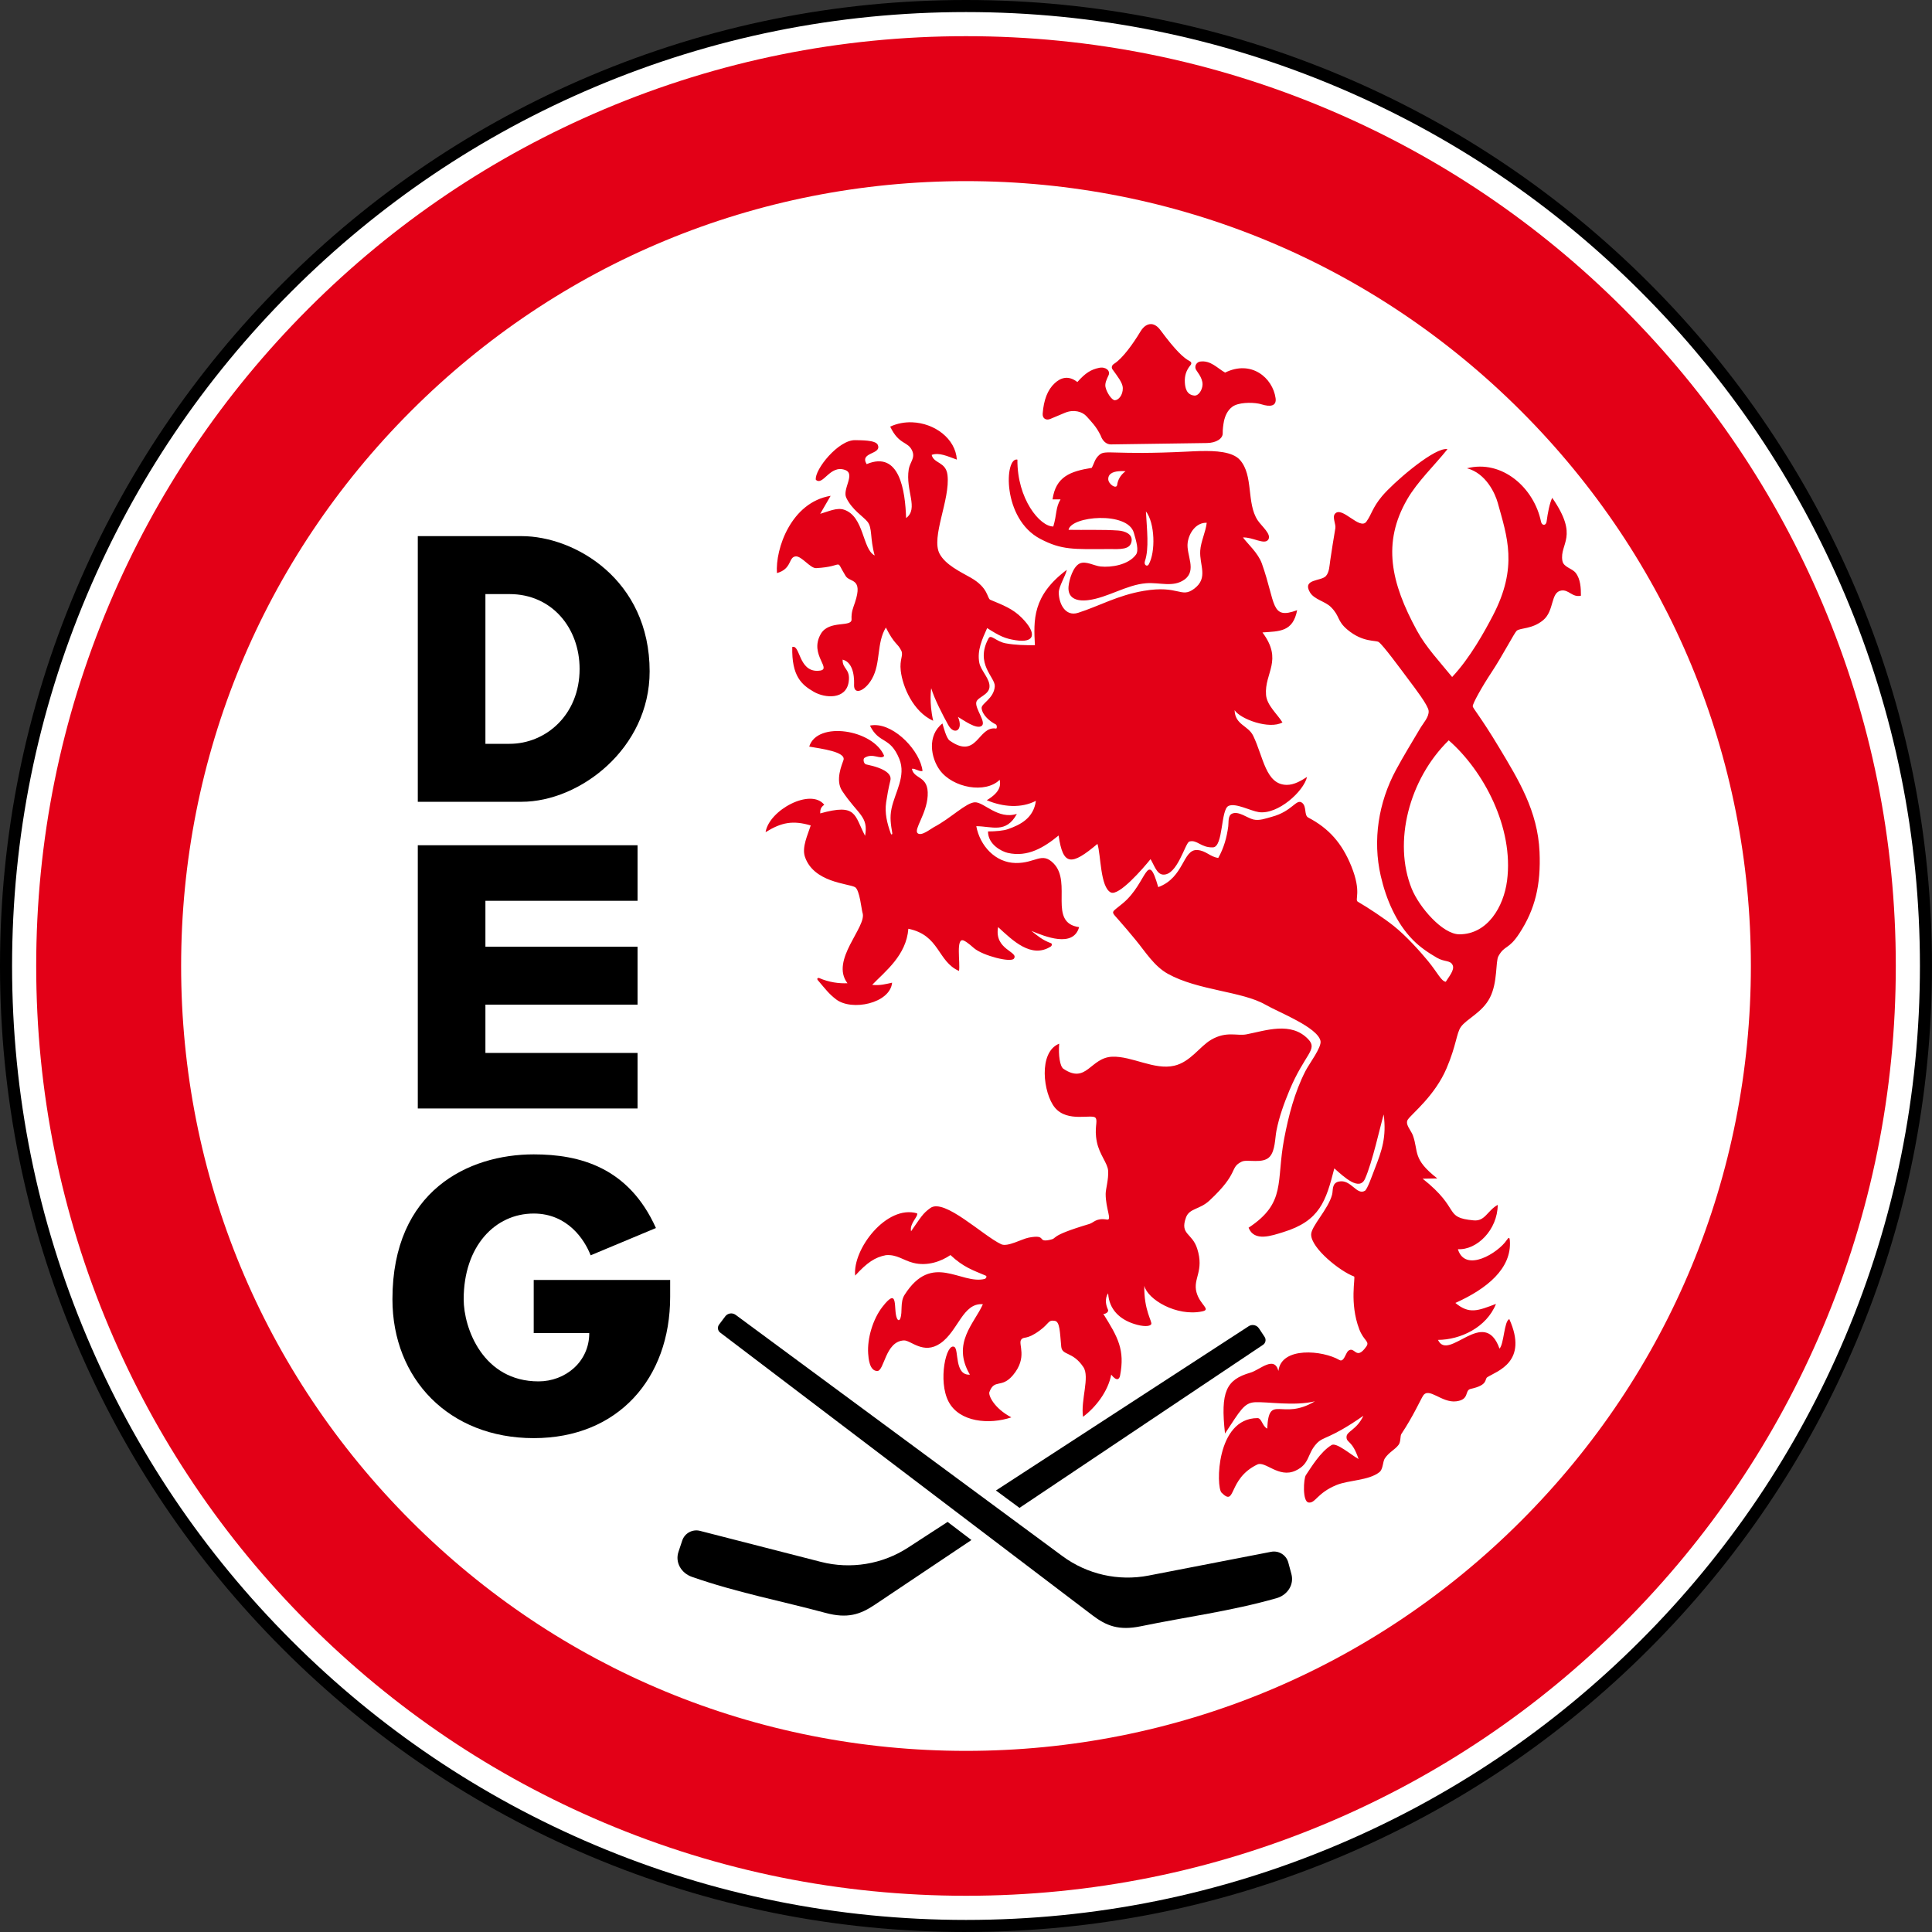 <svg width="256" height="256" viewBox="0 0 256 256" fill="none" xmlns="http://www.w3.org/2000/svg">
<rect x="0" y="0" width="256" height="256" fill="#333333" stroke="none"/>
<g clip-path="url(#clip0_1_21)">
<path d="M128 255.2C198.251 255.2 255.2 198.251 255.2 128C255.2 57.749 198.251 0.8 128 0.8C57.749 0.8 0.8 57.749 0.8 128C0.8 198.251 57.749 255.2 128 255.2Z" fill="white"/>
<path d="M128 256C110.72 256 93.958 252.614 78.176 245.942C62.934 239.494 49.245 230.266 37.491 218.512C25.738 206.758 16.506 193.069 10.061 177.827C3.386 162.042 0 145.28 0 128C0 110.72 3.386 93.958 10.061 78.176C16.509 62.934 25.738 49.245 37.491 37.491C49.245 25.738 62.934 16.506 78.176 10.061C93.958 3.386 110.72 0 128 0C145.28 0 162.042 3.386 177.824 10.061C193.066 16.509 206.755 25.738 218.509 37.491C230.262 49.245 239.494 62.934 245.939 78.176C252.614 93.958 255.997 110.72 255.997 128C255.997 145.28 252.611 162.042 245.939 177.824C239.491 193.066 230.262 206.755 218.509 218.509C206.755 230.262 193.066 239.494 177.824 245.939C162.042 252.614 145.28 255.997 128 255.997V256ZM128 1.6C110.934 1.6 94.381 4.941 78.8 11.533C63.747 17.898 50.23 27.014 38.621 38.621C27.011 50.227 17.898 63.747 11.533 78.8C4.941 94.384 1.6 110.938 1.6 128C1.6 145.062 4.941 161.616 11.533 177.2C17.898 192.253 27.014 205.77 38.621 217.379C50.23 228.989 63.747 238.102 78.8 244.467C94.384 251.059 110.938 254.4 128 254.4C145.062 254.4 161.616 251.059 177.2 244.467C192.253 238.102 205.77 228.986 217.379 217.379C228.989 205.77 238.102 192.253 244.467 177.2C251.059 161.616 254.4 145.066 254.4 128C254.4 110.934 251.059 94.381 244.467 78.8C238.102 63.747 228.986 50.23 217.379 38.621C205.77 27.011 192.253 17.898 177.2 11.533C161.616 4.941 145.066 1.6 128 1.6Z" fill="black"/>
<path d="M128 241.6C190.74 241.6 241.6 190.74 241.6 128C241.6 65.26 190.74 14.4 128 14.4C65.26 14.4 14.4 65.26 14.4 128C14.4 190.74 65.26 241.6 128 241.6Z" fill="white"/>
<path d="M128 251.2C111.373 251.2 95.238 247.942 80.042 241.514C65.37 235.309 52.195 226.426 40.883 215.114C29.571 203.802 20.691 190.627 14.483 175.955C8.058 160.762 4.797 144.624 4.797 127.997C4.797 111.37 8.054 95.235 14.483 80.038C20.688 65.366 29.571 52.192 40.883 40.88C52.195 29.568 65.37 20.688 80.042 14.48C95.235 8.054 111.373 4.794 128 4.794C144.627 4.794 160.762 8.051 175.958 14.48C190.63 20.685 203.805 29.568 215.117 40.88C226.429 52.192 235.309 65.366 241.517 80.038C247.942 95.232 251.203 111.37 251.203 127.997C251.203 144.624 247.946 160.758 241.517 175.955C235.312 190.627 226.429 203.802 215.117 215.114C203.805 226.426 190.63 235.306 175.958 241.514C160.765 247.939 144.627 251.2 128 251.2ZM128 24C100.221 24 74.102 34.819 54.461 54.461C34.819 74.102 24 100.221 24 128C24 155.779 34.819 181.898 54.461 201.539C74.102 221.181 100.221 232 128 232C155.779 232 181.898 221.181 201.539 201.539C221.181 181.898 232 155.779 232 128C232 100.221 221.181 74.102 201.539 54.461C181.898 34.819 155.779 24 128 24Z" fill="#E30017"/>
<path fill-rule="evenodd" clip-rule="evenodd" d="M97.475 174.224L140.778 206.192C144.054 208.611 148.195 209.546 152.195 208.771L168.432 205.622C169.446 205.427 170.438 206.045 170.707 207.043L171.117 208.566C171.504 210.003 170.576 211.363 169.142 211.77C163.11 213.488 157.133 214.253 151.181 215.485C148.227 216.096 146.576 215.421 144.742 214.026L95.427 176.573C95.094 176.32 95.03 175.85 95.28 175.517L96.099 174.426C96.422 173.994 97.037 173.904 97.472 174.224H97.475Z" fill="black"/>
<path fill-rule="evenodd" clip-rule="evenodd" d="M55.36 112H84.48V119.36H64.32V125.44H84.48V133.12H64.32V139.52H84.48V146.88H55.36V112Z" fill="black"/>
<path fill-rule="evenodd" clip-rule="evenodd" d="M70.72 169.6V176.64H78.08C78.08 180.48 74.88 183.04 71.36 183.04C64 183.04 61.44 176 61.44 172.16C61.44 165.12 65.6 160.8 70.72 160.8C75.2 160.8 77.462 164.256 78.262 166.336L86.915 162.72C83.293 154.666 76.8 152.96 70.72 152.96C62.08 152.96 52 157.76 52 172.16C52 182.72 59.52 190.56 70.72 190.56C81.92 190.56 88.8 182.618 88.8 171.84V169.6H70.72Z" fill="black"/>
<path fill-rule="evenodd" clip-rule="evenodd" d="M166.006 175.571C165.818 175.571 165.626 175.619 165.456 175.731L131.968 197.498L135.088 199.802L167.357 178.195C167.702 177.965 167.798 177.494 167.568 177.149L166.816 176.013C166.63 175.731 166.323 175.574 166.006 175.571ZM125.558 201.664L120.326 205.062C116.912 207.283 112.72 207.968 108.774 206.957L92.755 202.848C91.754 202.592 90.726 203.152 90.4 204.131L89.901 205.626C89.43 207.037 90.275 208.448 91.68 208.941C97.597 211.014 103.52 212.134 109.389 213.718C112.301 214.502 113.987 213.926 115.901 212.646L128.72 204.061L125.558 201.658V201.664Z" fill="black"/>
<path fill-rule="evenodd" clip-rule="evenodd" d="M55.36 71.04V106.24H69.12C76.8 106.24 86.08 99.2 86.08 88.96C86.08 76.8 76.16 71.04 69.12 71.04H55.36ZM64.32 78.72H67.52C73.12 78.72 76.8 83.2 76.8 88.64C76.8 94.72 72.32 98.56 67.52 98.56H64.32V78.72Z" fill="black"/>
<path fill-rule="evenodd" clip-rule="evenodd" d="M152.563 42.947C152.042 42.912 151.523 43.248 151.117 43.926C150.157 45.523 148.765 47.482 147.629 48.198C147.338 48.381 147.219 48.682 147.421 48.96C148.058 49.837 148.762 50.726 148.778 51.402C148.8 52.381 148.192 53.024 147.728 53.034C147.299 53.04 146.605 51.942 146.48 51.264C146.39 50.771 146.634 50.278 146.893 49.718C147.162 49.139 146.525 48.554 145.629 48.742C144.57 48.966 143.83 49.405 142.758 50.621C141.462 49.616 140.435 50.15 139.754 50.778C138.8 51.658 138.298 53.008 138.16 54.806C138.112 55.437 138.592 55.754 139.178 55.507L141.098 54.701C142.246 54.218 143.405 54.515 143.997 55.19C144.653 55.936 145.235 56.477 145.84 57.699C145.85 57.722 145.856 57.744 145.866 57.766C146.077 58.365 146.563 58.896 147.2 58.886L159.923 58.704C161.174 58.685 162.035 58.109 162.016 57.402C162.003 56.957 162.09 56.237 162.182 55.802C162.314 55.197 162.605 54.39 163.312 53.882C164.09 53.322 165.776 53.302 166.733 53.475C166.89 53.504 167.043 53.539 167.194 53.587C168.256 53.917 169.181 53.859 169.021 52.752C168.637 50.061 165.814 47.651 162.333 49.37C161.29 48.784 160.422 47.715 159.024 47.91C158.672 47.958 158.262 48.346 158.426 48.877C158.515 49.162 159.357 49.997 159.344 50.944C159.334 51.6 158.851 52.477 158.24 52.413C157.216 52.307 157.037 51.379 156.998 50.666C156.954 49.811 157.155 49.094 157.76 48.368C157.914 48.182 157.872 47.978 157.658 47.862C156.845 47.434 155.805 46.502 153.747 43.725C153.379 43.229 152.97 42.973 152.56 42.944L152.563 42.947ZM120.88 55.958C119.894 55.92 118.89 56.096 117.955 56.531C119.146 59.018 120.298 58.422 120.874 59.738C121.296 60.701 120.563 61.248 120.413 62.182C119.955 65.027 121.766 67.376 120.064 68.646C119.942 65.056 119.219 59.651 114.835 61.501C113.846 59.872 116.87 60.256 116.31 58.947C116.026 58.282 113.987 58.349 113.347 58.323C111.107 58.234 107.904 62.253 108.102 63.574C109.075 64.442 109.952 61.533 111.984 62.275C113.402 62.79 111.587 64.797 112.134 65.952C112.899 67.565 114.394 68.438 114.947 69.133C115.619 69.974 115.254 71.28 115.898 73.603C114.25 72.774 114.531 68.435 111.837 67.536C110.883 67.216 109.715 67.795 108.682 68.083L110.064 65.699C104.826 66.56 102.717 72.73 102.95 75.936C104.966 75.376 104.454 73.805 105.434 73.725C106.221 73.661 107.366 75.322 108.147 75.28C112.083 75.066 110.538 73.872 112.051 76.32C112.605 77.216 114.384 76.534 113.29 79.824C113.043 80.566 112.79 81.072 112.835 82.064C112.886 83.171 109.85 82.115 108.762 83.997C107.11 86.858 110.582 88.803 108.378 88.886C105.795 88.986 106.042 85.373 104.979 85.728C104.886 89.61 106.23 90.742 107.834 91.667C109.334 92.534 112.093 92.717 112.451 90.374C112.723 88.592 111.597 88.682 111.654 87.402C113.309 87.827 113.178 90.39 113.168 90.765C113.133 92.176 114.634 91.558 115.542 89.946C116.733 87.84 116.125 85.216 117.382 83.152C118.566 85.485 118.906 85.162 119.424 86.214C119.741 86.854 119.174 87.347 119.354 88.883C119.603 91.002 120.992 94.304 123.654 95.51C123.088 93.085 123.389 91.187 123.389 91.187C123.805 92.595 124.934 94.781 125.651 96.07C126.438 97.488 127.715 96.768 126.931 94.992C127.597 95.36 129.402 96.72 130.09 96.173C130.707 95.683 129.168 93.888 129.366 93.034C129.52 92.378 131.002 92.096 131.11 91.066C131.226 89.971 129.968 88.89 129.763 87.821C129.45 86.179 130.147 84.682 130.803 83.226C132.47 84.285 133.142 84.608 134.573 84.832C137.158 85.235 137.414 83.923 135.418 81.888C134.202 80.65 132.886 80.179 131.222 79.475C130.774 79.286 131.011 77.898 128.627 76.544C127.248 75.76 125.286 74.845 124.502 73.379C123.328 71.184 125.93 66.195 125.549 62.95C125.341 61.162 123.734 61.453 123.45 60.278C124.429 59.914 125.546 60.458 126.787 60.902C126.611 58.109 123.83 56.07 120.874 55.958H120.88ZM191.443 59.514C189.514 59.734 184.573 64.013 183.126 65.747C181.834 67.299 181.77 68.122 181.059 69.114C180.186 70.333 177.802 66.96 176.88 68.09C176.512 68.544 177.034 69.472 176.941 69.99C176.666 71.542 176.483 72.848 176.266 74.237C176.163 74.899 176.157 75.818 175.686 76.333C175.043 77.034 172.538 76.691 173.562 78.467C174.125 79.446 175.581 79.667 176.355 80.442C177.584 81.67 177.12 82.24 178.544 83.437C180.595 85.158 182.31 84.803 182.691 85.078C183.28 85.504 185.491 88.512 186.723 90.163C187.475 91.168 189.245 93.466 189.302 94.198C189.363 95.011 188.605 95.789 188.166 96.534C187.085 98.368 185.965 100.179 184.957 102.054C182.662 106.323 181.862 111.315 182.957 116.067C183.664 119.139 184.992 122.288 187.229 124.557C188.157 125.498 189.258 126.246 190.41 126.912C191.44 127.507 192.195 127.197 192.496 127.914C192.765 128.557 191.901 129.523 191.571 130.093C190.95 129.997 190.515 128.922 189.226 127.35C188.272 126.189 186.387 124.054 184.669 122.688C183.386 121.664 181.277 120.269 179.926 119.488C179.446 119.21 180.474 118.285 179.062 114.787C177.818 111.706 176.061 109.75 173.354 108.333C172.768 108.026 173.171 106.877 172.538 106.378C171.763 105.77 171.267 107.491 168.544 108.224C167.747 108.438 166.877 108.787 166.058 108.582C165.251 108.381 164.106 107.424 163.245 107.818C162.675 108.08 162.822 108.963 162.752 109.482C162.554 110.995 162.16 112.368 161.427 113.68C160.31 113.53 159.811 112.704 158.64 112.634C156.701 112.518 156.938 116.272 153.472 117.549C152.003 112.426 152.026 116.979 148.806 119.67C147.181 121.03 147.133 120.65 148.272 121.949C149.072 122.861 149.718 123.622 150.483 124.554C151.779 126.125 152.922 128.019 154.746 129.034C158.752 131.261 164.579 131.338 167.696 133.136C169.45 134.147 174.573 136.109 174.973 137.93C175.155 138.762 173.456 140.966 172.954 141.965C171.533 144.768 170.746 147.802 170.16 150.88C169.066 156.634 170.474 159.354 165.443 162.678C166.186 164.586 168.522 163.728 170.035 163.264C174.896 161.773 175.696 159.146 176.803 154.816C178.15 156.006 180.125 157.862 180.874 156.192C181.843 154.022 182.896 149.21 183.344 147.67C183.741 150.653 183.104 152.47 182.147 154.912C181.827 155.725 181.187 157.594 180.851 157.789C179.757 158.426 178.998 156.211 177.398 156.563C176.435 156.778 176.666 157.712 176.506 158.307C175.981 160.269 173.734 162.477 173.734 163.584C173.734 165.402 177.587 168.477 179.424 169.142C179.642 169.222 178.778 172.643 180.112 176.138C180.701 177.674 181.53 177.734 181.043 178.422C179.664 180.378 179.526 178.298 178.646 178.998C178.314 179.264 178.074 180.557 177.478 180.208C175.27 178.918 169.779 178.397 169.398 181.654C168.835 179.574 166.954 181.517 165.683 181.885C162.467 182.819 161.702 184.4 162.32 189.949C164.346 186.893 164.835 185.885 166.272 185.805C167.907 185.712 171.501 186.349 174.23 185.68C169.834 188.336 168.134 184.55 167.914 189.299C167.248 188.973 167.19 187.904 166.621 187.907C161.117 187.923 161.117 197.043 161.859 197.782C163.827 199.75 162.624 195.971 166.602 194.054C167.654 193.546 169.437 195.901 171.658 194.874C173.61 193.971 173.165 192.643 174.48 191.254C175.398 190.285 176.128 190.752 180.653 187.6C179.782 189.466 178.442 189.635 178.422 190.387C178.4 191.235 179.168 190.765 180.016 193.331C179.027 192.781 177.085 191.088 176.442 191.475C174.934 192.381 173.69 194.509 173.03 195.472C172.73 195.91 172.554 198.957 173.386 199.088C174.294 199.232 174.493 197.862 177.043 196.794C178.694 196.102 181.347 196.198 182.774 195.072C183.28 194.675 183.21 193.683 183.494 193.251C184.064 192.4 184.829 192.106 185.318 191.45C185.635 191.027 185.51 190.275 185.69 190.006C187.229 187.702 188.224 185.482 188.554 184.957C189.322 183.728 191.018 185.917 192.947 185.683C194.784 185.459 194.016 184.224 194.877 184.035C197.261 183.514 196.669 182.746 197.078 182.486C198.387 181.658 202.538 180.461 199.994 174.794C199.296 175.024 199.293 178.099 198.691 178.698C196.672 173.014 191.933 180.531 190.541 177.542C193.475 177.533 196.97 175.92 198.224 172.774C195.805 173.693 194.675 174.166 192.845 172.646C197.014 170.778 200.333 168.086 200.064 164.384C200.032 163.946 199.923 163.901 199.645 164.323C198.528 166.003 194.15 168.723 193.178 165.523C195.683 165.67 198.432 162.973 198.458 159.645C197.05 160.448 196.79 161.85 195.261 161.706C191.2 161.322 193.664 160.269 188.506 156.182L190.451 156.147C187.114 153.552 187.997 152.621 187.213 150.438C186.982 149.795 186.125 148.96 186.55 148.342C187.091 147.555 190.131 145.197 191.686 141.536C192.976 138.502 192.989 136.902 193.568 136.08C194.342 134.986 196.4 134.186 197.421 132.195C198.467 130.154 198.15 127.414 198.55 126.694C199.379 125.2 199.878 125.885 201.309 123.702C203.424 120.477 204.186 117.245 203.997 112.877C203.76 107.466 201.216 103.344 198.656 99.078C196.154 94.909 195.146 93.846 195.146 93.574C195.146 93.2 196.355 91.014 197.651 89.062C199.043 86.966 200.682 83.818 200.97 83.578C201.459 83.171 203.011 83.392 204.48 82.173C205.987 80.918 205.43 78.454 206.896 78.246C207.894 78.106 208.333 79.2 209.482 78.934C209.482 77.942 209.437 76.752 208.794 75.92C208.291 75.27 207.174 75.181 207.024 74.304C206.627 71.984 209.283 71.165 205.677 65.965C205.315 66.73 205.085 67.968 204.934 69.107C204.858 69.686 204.307 69.674 204.192 69.123C203.274 64.646 199.043 60.864 194.381 62.048C196.922 62.717 198.128 65.427 198.458 66.621C199.69 71.085 201.19 75.107 197.811 81.574C196.746 83.616 194.797 87.178 192.416 89.706C190.784 87.699 188.96 85.776 187.76 83.574C184.275 77.184 183.142 71.907 186.458 66.166C187.827 63.795 190.077 61.674 191.798 59.52C191.699 59.498 191.584 59.494 191.456 59.507L191.443 59.514ZM159.082 59.763C158.435 59.779 157.824 59.818 157.315 59.84C147.45 60.326 146.499 59.555 145.683 60.259C145.05 60.806 145.018 61.341 144.662 61.994C141.814 62.451 139.898 63.158 139.466 66.17H140.528C139.862 67.251 140.054 68.131 139.568 69.763C137.808 69.789 134.762 66.112 134.813 60.902C133.098 60.499 132.739 68.739 137.856 71.411C140.698 72.896 142.224 72.774 146.896 72.752C148.474 72.768 149.792 72.867 149.946 71.68C150.064 70.774 149.085 70.365 148.17 70.298C146.144 70.154 143.651 70.246 141.587 70.205C141.923 68.368 149.411 67.728 150.237 70.586C150.557 71.69 150.934 72.931 150.518 73.498C149.51 74.861 147.242 75.213 145.814 75.062C144.995 74.976 143.904 74.31 143.101 74.65C142.189 75.037 141.667 76.813 141.587 77.706C141.45 79.235 142.598 79.715 144.176 79.523C146.749 79.21 149.27 77.482 151.862 77.283C153.667 77.142 155.434 77.869 156.934 76.806C158.646 75.59 157.155 73.517 157.373 71.904C157.555 70.56 158.522 69.219 159.898 69.27C159.754 70.506 159.117 71.754 159.037 72.966C158.912 74.886 160.15 76.563 158.243 78.003C156.48 79.334 156.221 77.494 151.562 78.291C148.077 78.886 145.674 80.298 142.858 81.2C141.136 81.75 140.304 79.949 140.291 78.525C140.285 77.712 141.203 76.294 141.354 75.507C136.762 78.947 136.963 82.192 137.13 85.494C135.795 85.494 134.566 85.485 133.254 85.242C131.974 85.005 131.309 84 130.992 84.579C129.142 87.978 131.894 89.754 131.814 90.941C131.702 92.586 130.006 93.21 130.07 93.837C130.163 94.774 131.19 95.61 131.939 95.984C132.138 96.083 132.109 96.56 131.984 96.538C129.568 96.15 129.507 100.73 125.827 98.125C125.402 97.824 125.021 96.362 124.877 95.862C122.832 97.462 123.325 100.406 124.531 102.051C126.253 104.4 130.573 105.19 132.464 103.328C132.557 103.869 132.736 104.858 130.752 106.032C132.941 106.957 135.328 107.114 137.261 106.115C136.957 108.403 135.21 109.293 133.539 109.872C132.973 110.07 131.936 110.166 130.915 110.17C130.915 111.933 132.765 112.835 133.526 113.011C136.173 113.619 138.333 112.298 140.272 110.71C140.851 114.739 141.946 114.746 145.418 111.821C145.885 113.29 145.776 117.549 147.187 118.253C148.246 118.778 151.45 115.091 152.451 113.843C152.909 114.57 153.261 115.821 154.09 115.888C156.01 116.048 157.04 111.664 157.597 111.507C158.618 111.216 159.11 112.333 160.714 112.282C162.115 112.237 161.728 107.274 162.787 106.787C163.731 106.355 165.702 107.453 166.803 107.61C169.341 107.968 172.746 104.851 173.19 102.947C172.445 103.424 171.494 104.013 170.493 104C167.702 103.968 167.421 100.326 166.058 97.501C165.392 96.118 163.651 96.061 163.59 94.099C164.339 95.28 168.182 96.698 169.933 95.725C169.238 94.602 167.869 93.459 167.757 92.08C167.52 89.149 170.054 87.52 167.283 83.802C169.504 83.638 171.322 83.76 171.878 80.851C168.326 82.179 169.085 79.962 167.203 74.672C166.704 73.267 165.334 72.083 164.701 71.219C165.99 71.149 167.526 72.234 168.042 71.514C168.544 70.813 167.165 69.725 166.646 68.938C165.139 66.659 166.128 62.998 164.291 60.938C163.312 59.837 161.034 59.718 159.091 59.77L159.082 59.763ZM148.467 62.426C148.717 62.416 148.954 62.426 149.139 62.442C148.416 62.973 148.109 63.658 148.032 64.243C147.946 64.88 146.842 64.154 146.848 63.472C146.854 62.646 147.718 62.451 148.467 62.429V62.426ZM151.84 67.76C153.034 69.29 153.149 73.155 152.198 74.806C152.016 75.123 151.526 74.883 151.712 74.339C152.278 72.685 151.971 70.173 151.84 67.757V67.76ZM115.824 96.08C115.638 96.086 115.453 96.106 115.274 96.144C116.493 98.63 117.93 97.526 119.165 100.563C120.086 102.832 118.589 104.979 118.131 107.146C117.882 108.32 118.042 109.261 118.234 110.416C118.253 110.531 118.125 110.701 118.022 110.416C117.555 109.107 117.203 107.757 117.421 106.294C117.549 105.44 117.702 104.557 117.981 103.402C118.173 102.602 117.354 101.824 114.765 101.286C114.442 101.219 114.317 100.57 114.55 100.419C115.658 99.706 116.701 100.736 117.158 100.16C115.718 96.65 108.278 95.494 107.226 98.928C108.829 99.21 112.128 99.616 111.763 100.72C111.568 101.312 110.64 103.373 111.594 104.806C113.686 107.952 115.104 108.16 114.627 110.752C113.181 107.984 113.558 106.422 108.682 107.779C108.682 107.382 108.698 106.986 109.219 106.637C107.437 104.374 101.898 107.331 101.443 110.269C103.552 108.96 105.062 108.678 107.427 109.376C107.043 110.582 106.23 112.256 106.653 113.514C107.798 116.938 112.381 117.056 113.29 117.549C113.917 117.888 114.157 120.57 114.288 120.944C114.925 122.787 109.942 127.213 112.294 130.285C111.165 130.33 109.853 130.17 108.518 129.584C108.442 129.549 108.157 129.632 108.371 129.885C109.44 131.133 109.798 131.654 110.771 132.41C112.861 134.026 117.946 132.95 118.208 130.211C117.475 130.368 116.582 130.624 115.568 130.496C117.296 128.704 120.093 126.592 120.362 123.066C124.544 123.923 124.195 127.386 127.072 128.656C127.27 127.587 126.595 124.093 127.734 124.643C128.237 124.886 128.902 125.504 129.066 125.642C130.25 126.64 133.939 127.578 134.346 127.027C135.04 126.086 131.702 125.866 132.253 122.842C134.186 124.624 136.672 127.075 139.258 125.402C139.379 125.322 139.44 125.043 139.258 124.976C138.128 124.57 137.437 123.968 136.666 123.35C138.474 124.093 142.198 125.629 142.989 122.851C138.822 122.272 142.096 116.982 139.622 114.422C138.054 112.8 137.222 114.394 134.586 114.352C131.888 114.31 129.85 112.08 129.363 109.475C131.43 109.475 133.309 110.493 134.742 107.843C132.237 108.637 130.387 106.275 129.187 106.307C128.019 106.336 125.955 108.448 123.757 109.594C123.312 109.827 122.08 110.854 121.587 110.4C121.053 109.904 122.778 107.875 122.922 105.446C123.082 102.726 121.114 103.312 120.832 101.875C121.194 101.757 121.818 102.291 122.24 102.16C121.949 99.555 118.624 96.003 115.827 96.08H115.824ZM191.965 98.099C196.57 102.118 200.608 109.661 199.693 116.694C199.242 120.157 197.11 123.792 193.386 123.802C191.136 123.808 188.045 120.189 187.059 117.757C184.57 111.603 186.688 103.254 191.965 98.099ZM169.357 136.301C167.907 136.378 166.422 136.813 165.149 137.059C163.914 137.296 162.518 136.595 160.496 137.766C158.97 138.65 157.744 140.717 155.597 141.213C152.95 141.824 150.016 139.933 147.398 140.019C144.461 140.118 143.994 143.699 140.912 141.622C140.445 141.309 140.227 139.834 140.349 138.294C137.533 139.414 138.243 144.899 139.77 146.755C141.453 148.8 144.742 147.549 145.168 148.125C145.504 148.579 144.957 149.421 145.338 151.302C145.683 153.008 146.765 154.118 146.832 155.123C146.909 156.275 146.506 157.558 146.506 158.198C146.506 160.189 147.392 161.718 146.678 161.6C145.226 161.36 144.966 161.994 144.342 162.182C138.621 163.891 140.368 164.042 139.034 164.304C137.379 164.634 138.784 163.526 136.32 163.99C135.395 164.163 133.51 165.264 132.662 164.867C130.23 163.725 125.13 158.742 123.283 160.064C122.246 160.806 122.035 161.277 120.72 163.152C120.493 162.112 121.686 161.216 121.523 160.774C117.488 159.594 112.96 165.504 113.312 169.024C114.922 167.267 115.949 166.595 117.379 166.317C118.858 166.198 119.648 166.989 121.005 167.334C122.867 167.811 124.707 167.146 125.939 166.301C127.658 167.904 128.854 168.285 130.598 169.021C130.854 169.13 130.608 169.434 130.477 169.466C127.309 170.253 123.504 165.827 119.856 171.581C119.238 172.557 119.626 173.811 119.29 174.714C119.229 174.88 119.053 175.098 118.864 174.714C118.317 173.584 119.165 170.266 116.909 173.187C115.667 174.797 114.899 177.334 115.037 179.357C115.082 179.984 115.2 181.632 116.227 181.667C117.19 181.699 117.274 177.757 119.757 177.613C120.682 177.558 122.346 179.546 124.595 178.006C126.976 176.374 127.562 172.598 130.237 172.816C129.117 175.354 126.061 177.968 128.515 182.147C126.442 182.275 127.078 178.832 126.461 178.477C125.379 177.853 124.25 182.998 125.696 185.734C127.133 188.454 131.082 188.794 134.01 187.808C131.69 186.586 130.941 184.87 131.101 184.451C131.782 182.643 132.691 184.029 134.218 182.224C136.214 179.859 134.877 178.106 135.306 177.52C135.674 177.014 135.965 177.619 137.76 176.304C139.078 175.338 138.858 174.87 139.773 175.021C140.442 175.133 140.438 176.502 140.618 178.429C140.733 179.654 142.141 179.03 143.552 181.146C144.429 182.461 143.184 185.504 143.504 187.734C145.158 186.502 146.822 184.39 147.242 182.147C148.01 183.12 148.333 182.72 148.416 182.269C149.069 178.867 148.147 177.206 146.192 174.093C146.451 174.147 146.96 173.853 146.81 173.526C146.179 172.163 146.835 171.376 146.835 171.376C146.957 173.549 148.426 174.838 150.282 175.427C151.466 175.805 152.352 175.792 152.544 175.462C152.723 175.152 151.558 173.632 151.626 170.371C152.058 172.182 155.885 174.47 159.28 173.77C160.554 173.507 158.998 172.944 158.538 171.222C158.048 169.398 159.584 168.445 158.637 165.459C157.965 163.338 156.317 163.619 157.146 161.331C157.6 160.077 158.944 160.304 160.262 159.078C164.272 155.344 162.861 154.749 164.531 153.926C165.274 153.562 167.328 154.269 168.237 153.277C168.982 152.467 168.934 150.848 169.136 149.818C169.491 148 170.134 146.218 170.845 144.509C172.89 139.613 174.666 139.094 173.347 137.702C172.214 136.509 170.8 136.224 169.35 136.301H169.357Z" fill="#E30017"/>
</g>
<defs>
<clipPath id="clip0_1_21">
<rect width="256" height="256" fill="white"/>
</clipPath>
</defs>
</svg>
